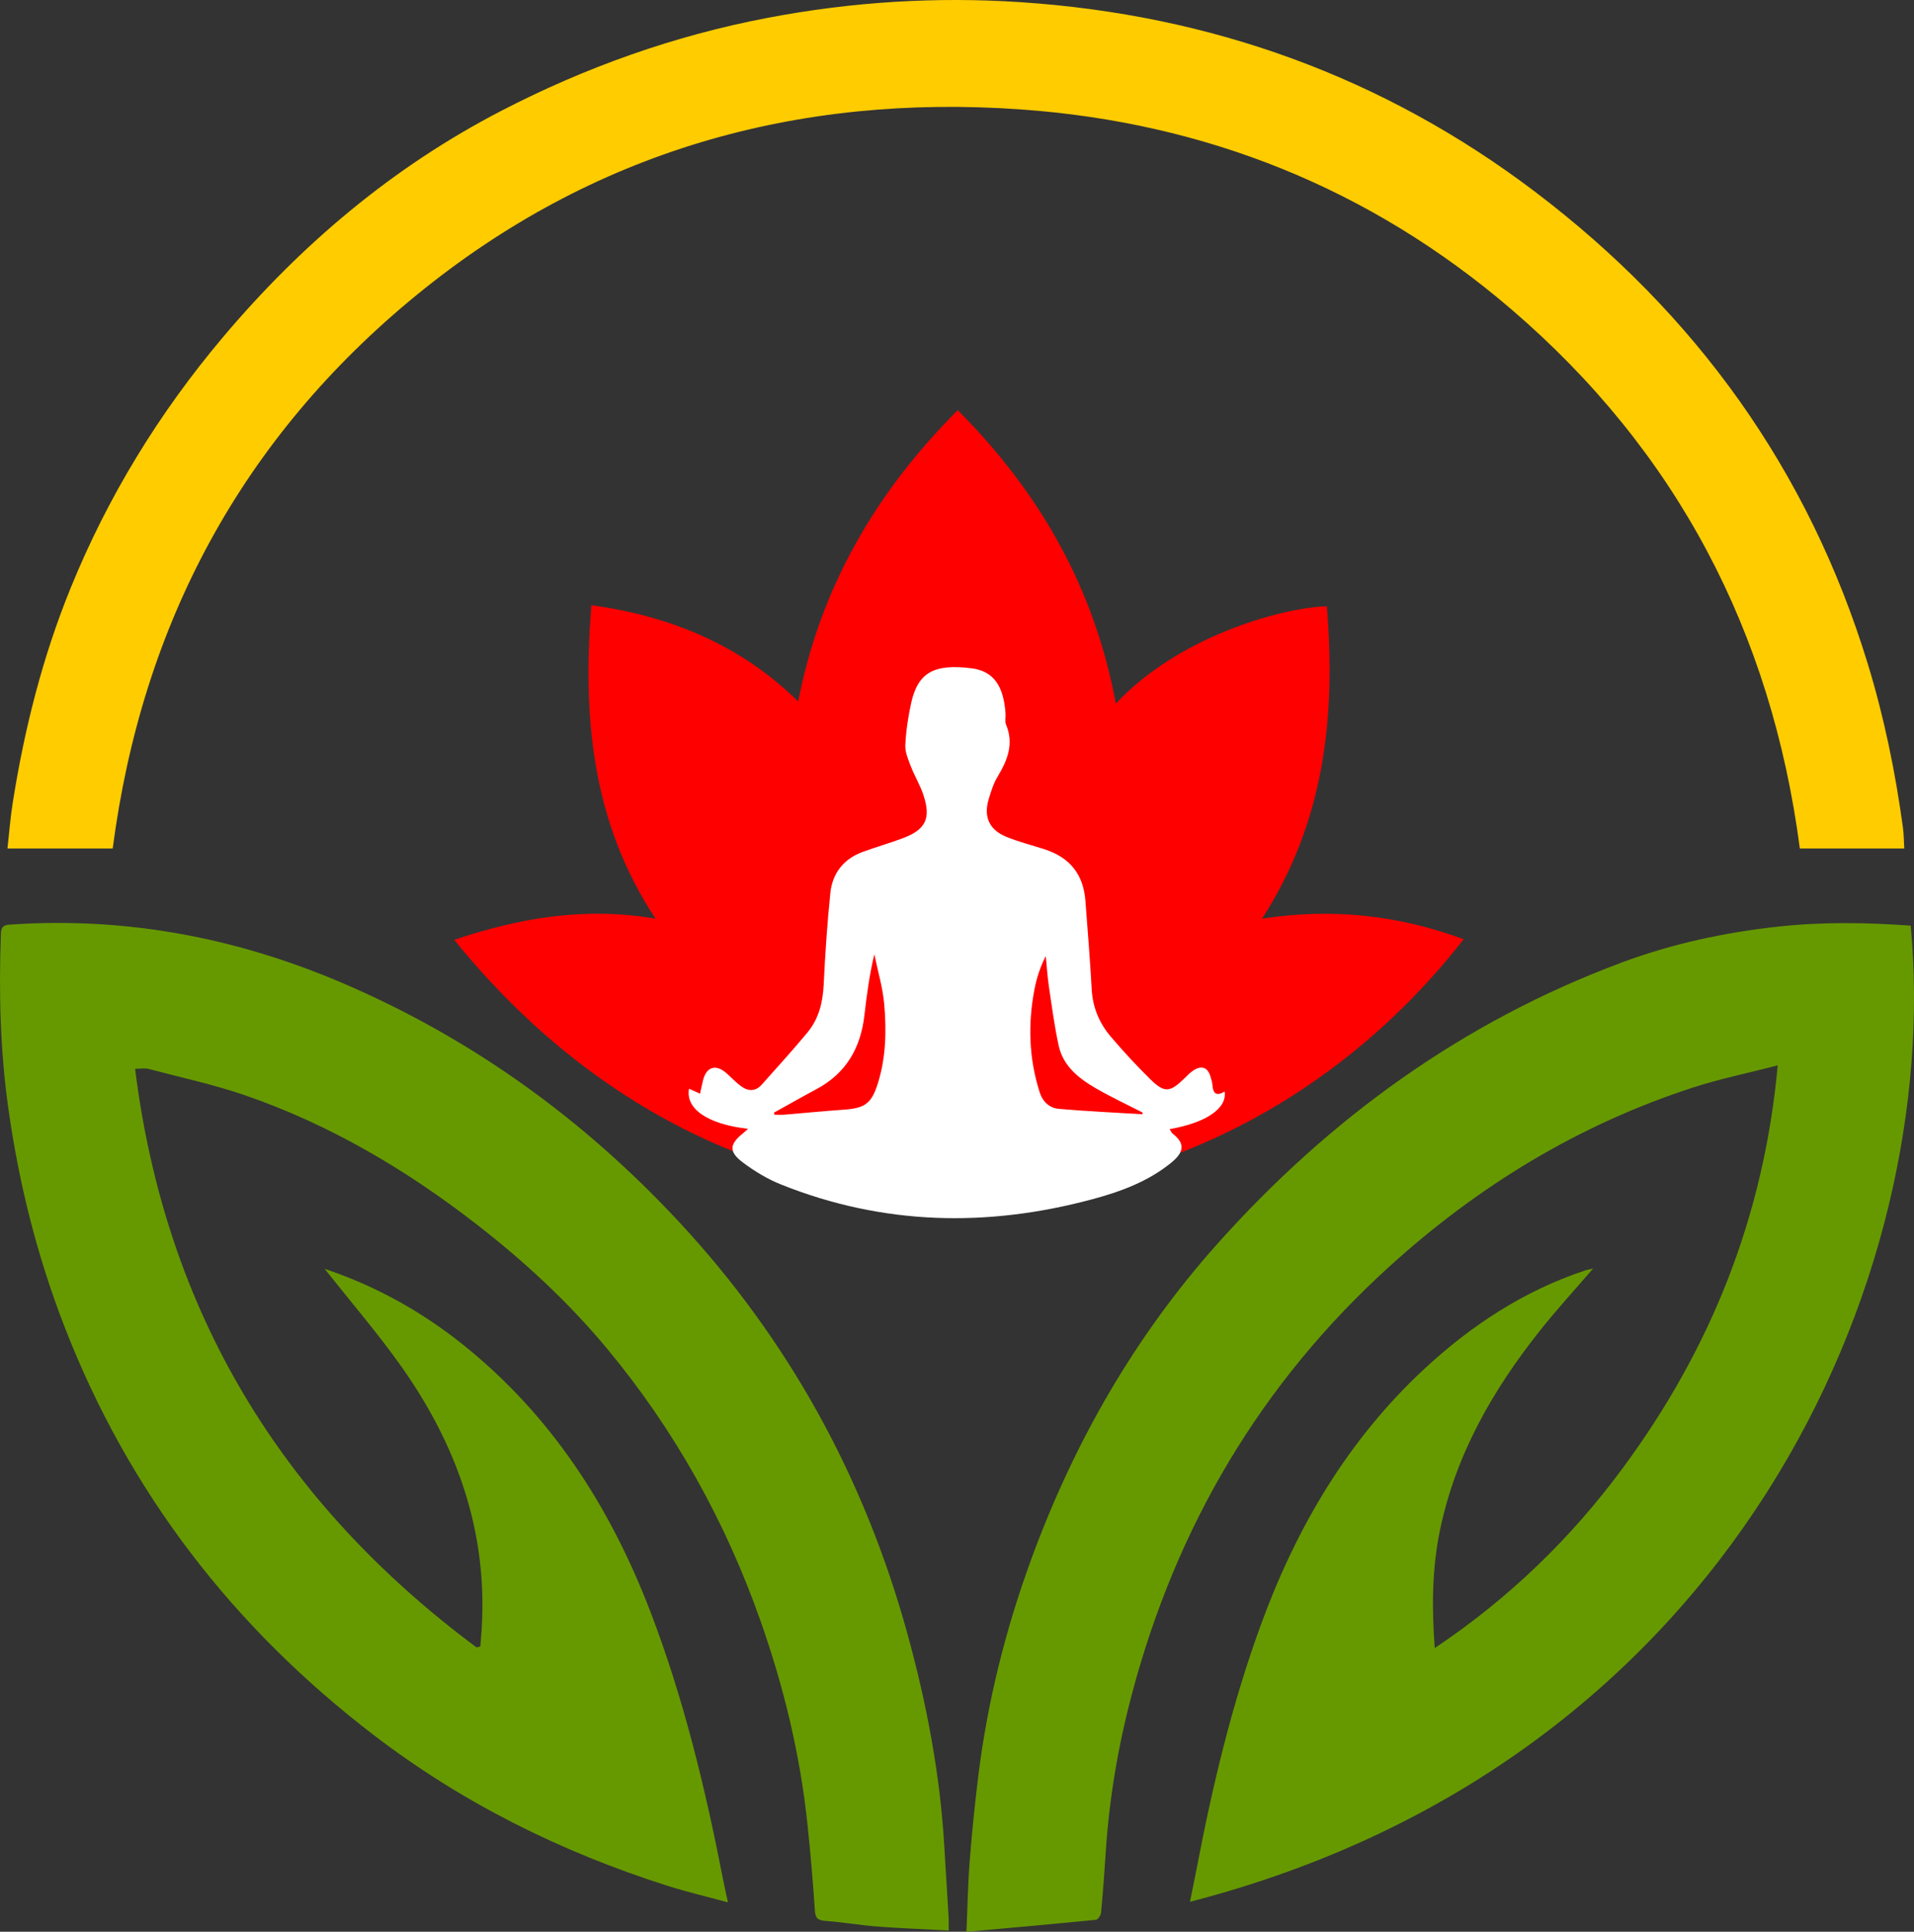 <svg xmlns="http://www.w3.org/2000/svg" id="Layer_2" data-name="Layer 2" width="661.08" height="667.08" viewBox="0 0 661.08 667.08"><rect x="0" y="0" width="661.08" height="667.08" fill="#333333" stroke="none"/><defs><style>      .cls-1 {        fill: #fff;      }      .cls-2 {        fill: #690;      }      .cls-3 {        fill: #fc0;      }      .cls-4 {        fill: red;      }    </style></defs><g id="Layer_1-2" data-name="Layer 1"><path class="cls-2" d="m112.11,438.15c17.46,5.85,33.24,14.58,47.54,25.98,30.61,24.41,51.01,56.03,64.92,92.24,11.59,30.16,19.1,61.41,25.25,93.05.44,2.29.98,4.56,1.61,7.51-7.23-1.97-14.12-3.58-20.84-5.71-36.76-11.68-70.88-28.61-101.57-52.11-48.47-37.13-84.49-83.73-106.68-140.82-9.54-24.55-15.89-49.91-19.52-75.95C.05,362.44-.43,342.42.32,322.36c.08-2.15.77-2.9,2.97-3.06,40.59-2.83,79.31,4.66,116.5,20.81,43.98,19.09,82.01,46.67,114.58,81.66,38.09,40.91,64.24,88.62,79.08,142.52,6.63,24.09,11.27,48.54,12.72,73.53.47,8.1,1,16.2,1.48,24.3.07,1.27.01,2.55.01,4.52-8.48-.45-16.55-.75-24.6-1.36-5.99-.46-11.93-1.51-17.92-1.95-2.59-.19-3.51-.85-3.69-3.59-.66-9.91-1.51-19.82-2.55-29.71-2.52-24.1-8.18-47.5-16.23-70.32-12.14-34.44-29.66-65.91-53.02-94.02-13.37-16.09-28.68-30.22-45.19-43.02-24.32-18.85-50.59-34.34-79.75-44.41-10.93-3.78-22.33-6.19-33.53-9.16-1.07-.28-2.28-.04-4.52-.04,10.47,84.13,50.79,149.87,117.92,199.82.44-.1.88-.2,1.33-.3.14-1.84.31-3.68.43-5.52,2.26-34.44-8.79-64.85-28.58-92.38-8-11.12-16.95-21.56-25.64-32.53Z"></path><path class="cls-2" d="m614,367.9c-10.45,2.7-20.04,4.65-29.29,7.66-39.5,12.83-74.18,33.97-104.86,61.82-44.41,40.31-73.58,89.85-88.9,147.63-4.76,17.93-7.86,36.2-9.05,54.76-.44,6.92-.96,13.84-1.61,20.74-.08.89-1.08,2.36-1.77,2.43-14.66,1.46-29.34,2.76-44.72,4.15.39-8.92.52-16.74,1.13-24.52.77-9.77,1.76-19.54,2.96-29.26,3.18-25.72,9.44-50.71,18.35-75.03,14.68-40.05,35.58-76.6,63.95-108.44,38.8-43.54,84.97-76.99,139.92-97.46,17.51-6.52,35.73-10.44,54.39-12.44,15.19-1.63,30.29-1.39,45.44-.3,11.35,121.39-61.17,288.61-248.93,337.09.85-4.23,1.68-8.22,2.45-12.22,5.43-28.32,12.12-56.31,22.03-83.43,12.29-33.62,30.03-63.84,56.47-88.38,16.16-14.99,34.31-26.92,55.41-33.95.81-.27,1.67-.41,2.87-.69-6.27,7.28-12.47,14.03-18.16,21.18-16.45,20.65-29.35,43.09-34.76,69.34-2.72,13.21-2.81,26.48-1.77,40.53,25.54-17.08,47-37.83,64.99-62.22,30.26-41.01,48.67-86.6,53.47-139Z"></path><path class="cls-4" d="m385.39,243c21.23-22.88,56.54-33.06,72.89-33.66,3.09,37.84-.64,74.2-22.39,107.91,24.2-3.78,47.2-1.2,69.64,7.09-86.59,110.92-248.38,124.24-348.64.2,22.46-7.54,45.16-11.5,69.53-7.29-22.13-33.47-25.22-69.89-22.16-108.28,27.36,3.81,51.43,13.66,71.43,33.26,7.67-39.35,26.74-72.18,55.11-100.59,28.44,28.53,47.25,61.63,54.6,101.36Z"></path><path class="cls-3" d="m38.97,293H2.58c.61-5.4.99-10.58,1.8-15.68,4.01-25.42,10.25-50.25,19.97-74.15,12.9-31.72,30.57-60.54,52.62-86.69,27.13-32.16,58.75-58.85,96.25-78.25,29.09-15.05,59.67-25.92,91.87-32.06,28.94-5.52,58.15-7.37,87.52-5.41,65.64,4.37,125.26,25.78,177.7,65.55,55.43,42.03,94.38,96.09,114.82,162.98,5.65,18.49,9.52,37.37,12.13,56.51.31,2.3.31,4.64.46,7.21h-36.07c-9.79-74.73-42.54-137.27-99.72-186.26-48.61-41.65-105.57-64.44-169.29-68.96-77.53-5.5-148.03,14.52-208.58,63.95-60.47,49.36-95.03,113.78-105.13,191.27Z"></path><path class="cls-1" d="m258.39,389.81c-13.92-1.58-21.69-6.87-20.41-13.85,1.17.53,2.28,1.02,3.81,1.71.37-1.67.66-3.15,1.02-4.6,1.17-4.69,4.39-5.7,8.06-2.51,1.68,1.46,3.2,3.12,4.97,4.45,2.5,1.88,5.06,2.03,7.31-.52,5.29-5.98,10.71-11.85,15.79-18.01,3.85-4.67,5.25-10.3,5.55-16.38.51-10.58,1.22-21.17,2.3-31.7.7-6.88,4.6-11.82,11.24-14.24,4.52-1.65,9.17-2.97,13.68-4.66,7.98-2.98,9.91-6.8,7.26-14.88-1.12-3.43-3.06-6.58-4.37-9.97-.91-2.37-2.04-4.95-1.91-7.37.25-4.92.98-9.88,2.06-14.7,2.37-10.5,8.08-13.36,20.67-11.82,7.73.94,11.18,6,11.88,15.57.1,1.31-.29,2.78.18,3.9,2.82,6.71.43,12.39-2.98,18.08-1.39,2.31-2.21,5.01-3,7.62-1.84,6.09.14,10.61,6.06,13.04,4.32,1.77,8.89,2.9,13.34,4.35,8.7,2.85,13.31,8.69,13.99,17.77.77,10.17,1.61,20.35,2.17,30.53.34,6.29,2.64,11.72,6.61,16.38,4.33,5.08,8.87,10.01,13.63,14.68,4.9,4.81,6.78,4.58,11.76-.27,1.03-1,2.03-2.08,3.23-2.84,2.85-1.79,4.95-.9,5.82,2.31.24.88.59,1.76.64,2.66.18,2.95,1.31,4.21,4.21,2.38.97,5.79-6.43,10.82-18.97,12.99.38.59.58,1.19,1,1.52,4.19,3.3,4.28,6.24-.56,10.16-7.98,6.46-17.44,9.93-27.17,12.54-36.36,9.77-72.31,8.99-107.53-5.11-4.66-1.87-9.12-4.57-13.15-7.59-4.98-3.73-4.67-6.33.23-10.23.39-.31.74-.66,1.56-1.41Zm8.92-5.58c.07.24.13.47.2.71,1.11,0,2.24.08,3.34-.01,6.9-.57,13.79-1.26,20.7-1.74,7.27-.51,9.49-2.16,11.68-9.16,2.78-8.89,2.96-18.06,2.18-27.17-.5-5.83-2.24-11.55-3.42-17.32-1.72,7.17-2.63,14.15-3.44,21.14-1.3,11.24-6.35,19.99-16.56,25.44-4.93,2.63-9.79,5.4-14.68,8.11Zm127.3.55c0-.2.01-.4.02-.6-5.44-2.8-11-5.38-16.28-8.45-5.85-3.4-11.17-7.64-12.7-14.68-1.46-6.73-2.36-13.58-3.37-20.4-.51-3.47-.73-6.99-1.08-10.49-1.91,3.77-3.16,7.56-3.9,11.45-2.29,11.97-1.95,23.83,1.78,35.53,1.09,3.4,3.42,5.49,6.69,5.78,9.59.83,19.22,1.27,28.83,1.86Z"></path></g></svg>